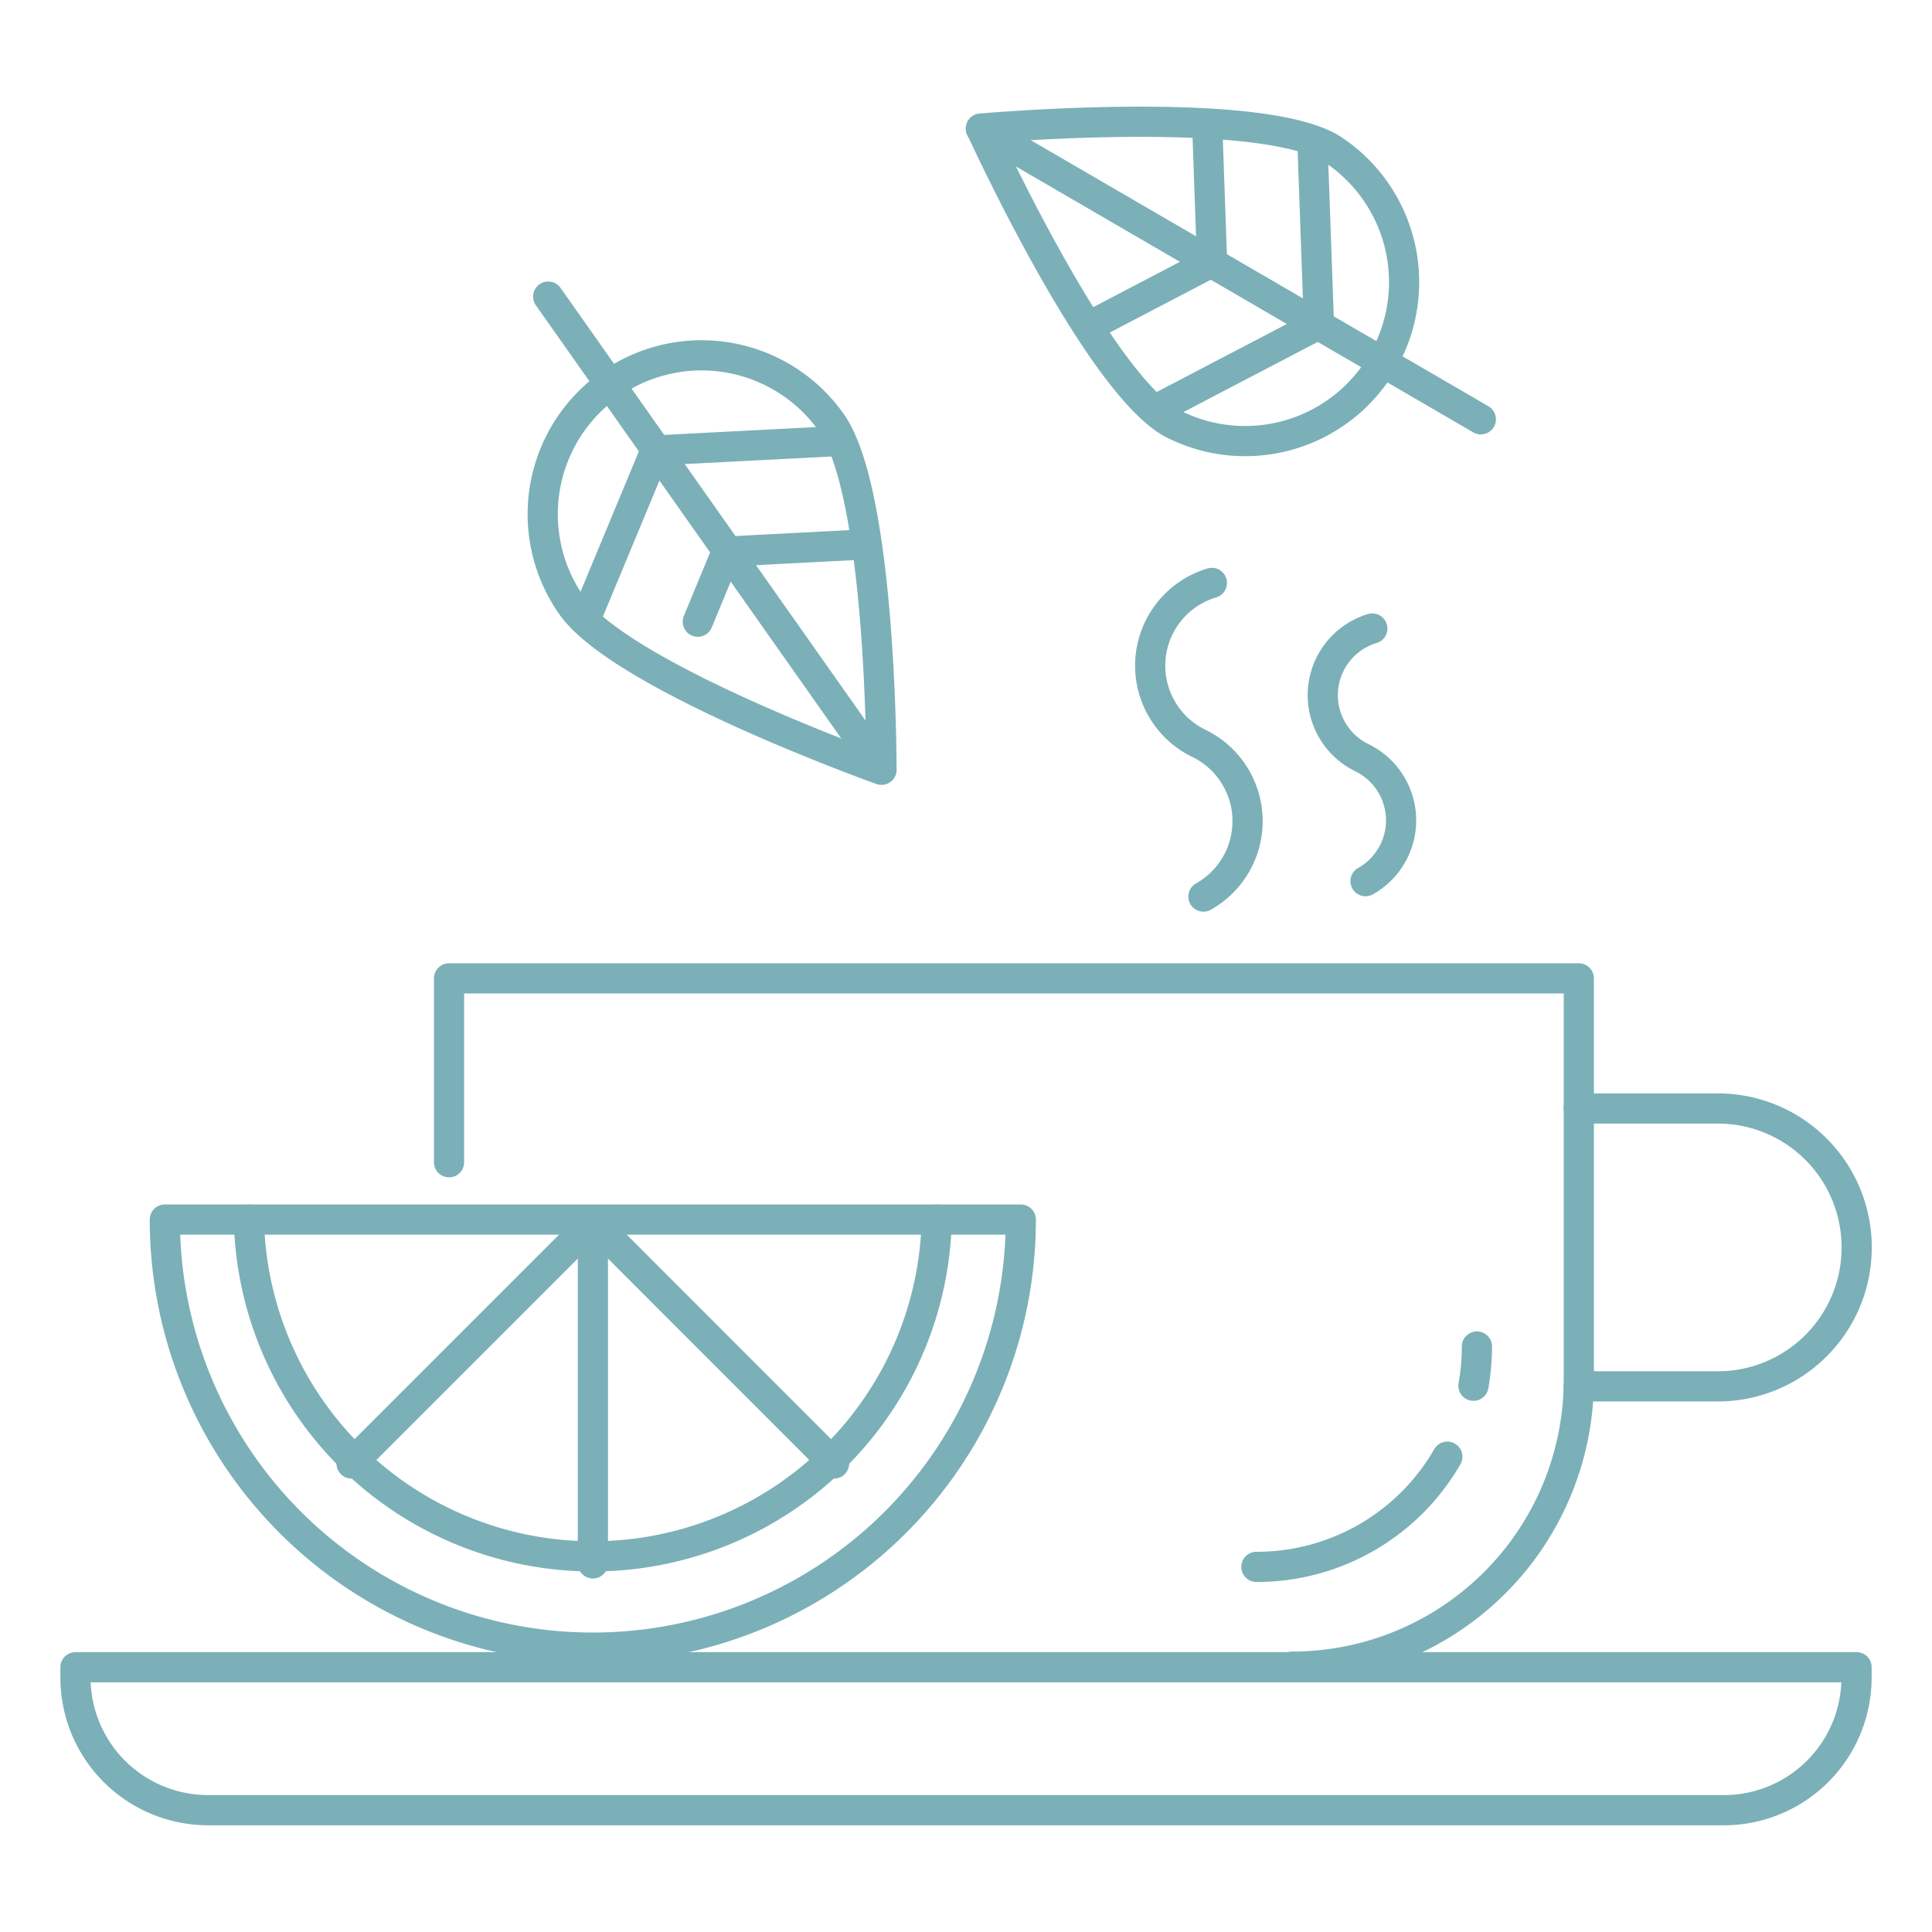 <svg id="Layer_1" data-name="Layer 1" xmlns="http://www.w3.org/2000/svg" viewBox="0 0 128 128"><defs><style>.cls-1{fill:none;stroke:#7bb0b8;stroke-linecap:round;stroke-linejoin:round;stroke-width:2px;}</style></defs><title>iStar_Design_Medicine_LineIcons_Live-22</title><path class="cls-1" d="M29.75,77V64.82H104.6v26.6a19,19,0,0,1-19,19"/><path class="cls-1" d="M104.6,73.44h9.21a9.2,9.2,0,0,1,9.2,9.2h0a9.2,9.2,0,0,1-9.2,9.21H104.6"/><path class="cls-1" d="M5,110.46H123a0,0,0,0,1,0,0v.68a8.79,8.79,0,0,1-8.79,8.79H13.78A8.79,8.79,0,0,1,5,111.14v-.68A0,0,0,0,1,5,110.46Z"/><path class="cls-1" d="M39.28,109.16A28.36,28.36,0,0,0,67.63,80.8H10.92A28.36,28.36,0,0,0,39.28,109.16Z"/><line class="cls-1" x1="39.28" y1="103.58" x2="39.28" y2="80.97"/><path class="cls-1" d="M16.49,80.8a22.79,22.79,0,0,0,45.57,0"/><line class="cls-1" x1="23.29" y1="96.96" x2="39.28" y2="80.97"/><line class="cls-1" x1="55.26" y1="96.96" x2="39.28" y2="80.97"/><path class="cls-1" d="M77.57,28C72.55,25.09,65,8.52,65,8.52S83.12,6.89,88.15,9.81A10.53,10.53,0,0,1,77.57,28Z"/><line class="cls-1" x1="64.98" y1="8.52" x2="98.11" y2="27.78"/><line class="cls-1" x1="80.25" y1="17.39" x2="72.71" y2="21.33"/><line class="cls-1" x1="87.31" y1="21.52" x2="76.67" y2="27.08"/><line class="cls-1" x1="80.3" y1="17.3" x2="80" y2="8.8"/><line class="cls-1" x1="87.38" y1="21.39" x2="86.95" y2="9.39"/><path class="cls-1" d="M55.08,28c3.35,4.75,3.32,23,3.32,23S41.23,44.88,37.88,40.13A10.52,10.52,0,0,1,55.08,28Z"/><line class="cls-1" x1="58.4" y1="50.97" x2="36.32" y2="19.65"/><line class="cls-1" x1="48.22" y1="36.54" x2="56.72" y2="36.1"/><line class="cls-1" x1="43.53" y1="29.84" x2="55.52" y2="29.22"/><line class="cls-1" x1="48.13" y1="36.6" x2="46.23" y2="41.19"/><line class="cls-1" x1="43.4" y1="29.93" x2="38.79" y2="41.02"/><path class="cls-1" d="M80.29,38.62a5.72,5.72,0,0,0-.86,10.63h0a5.73,5.73,0,0,1,.3,10.15"/><path class="cls-1" d="M90.92,41.64a4.61,4.61,0,0,0-.69,8.56h0a4.62,4.62,0,0,1,.24,8.18"/><path class="cls-1" d="M95.89,96.51a14.57,14.57,0,0,1-12.65,7.3"/><path class="cls-1" d="M97.85,89.21a14.88,14.88,0,0,1-.23,2.6"/></svg>